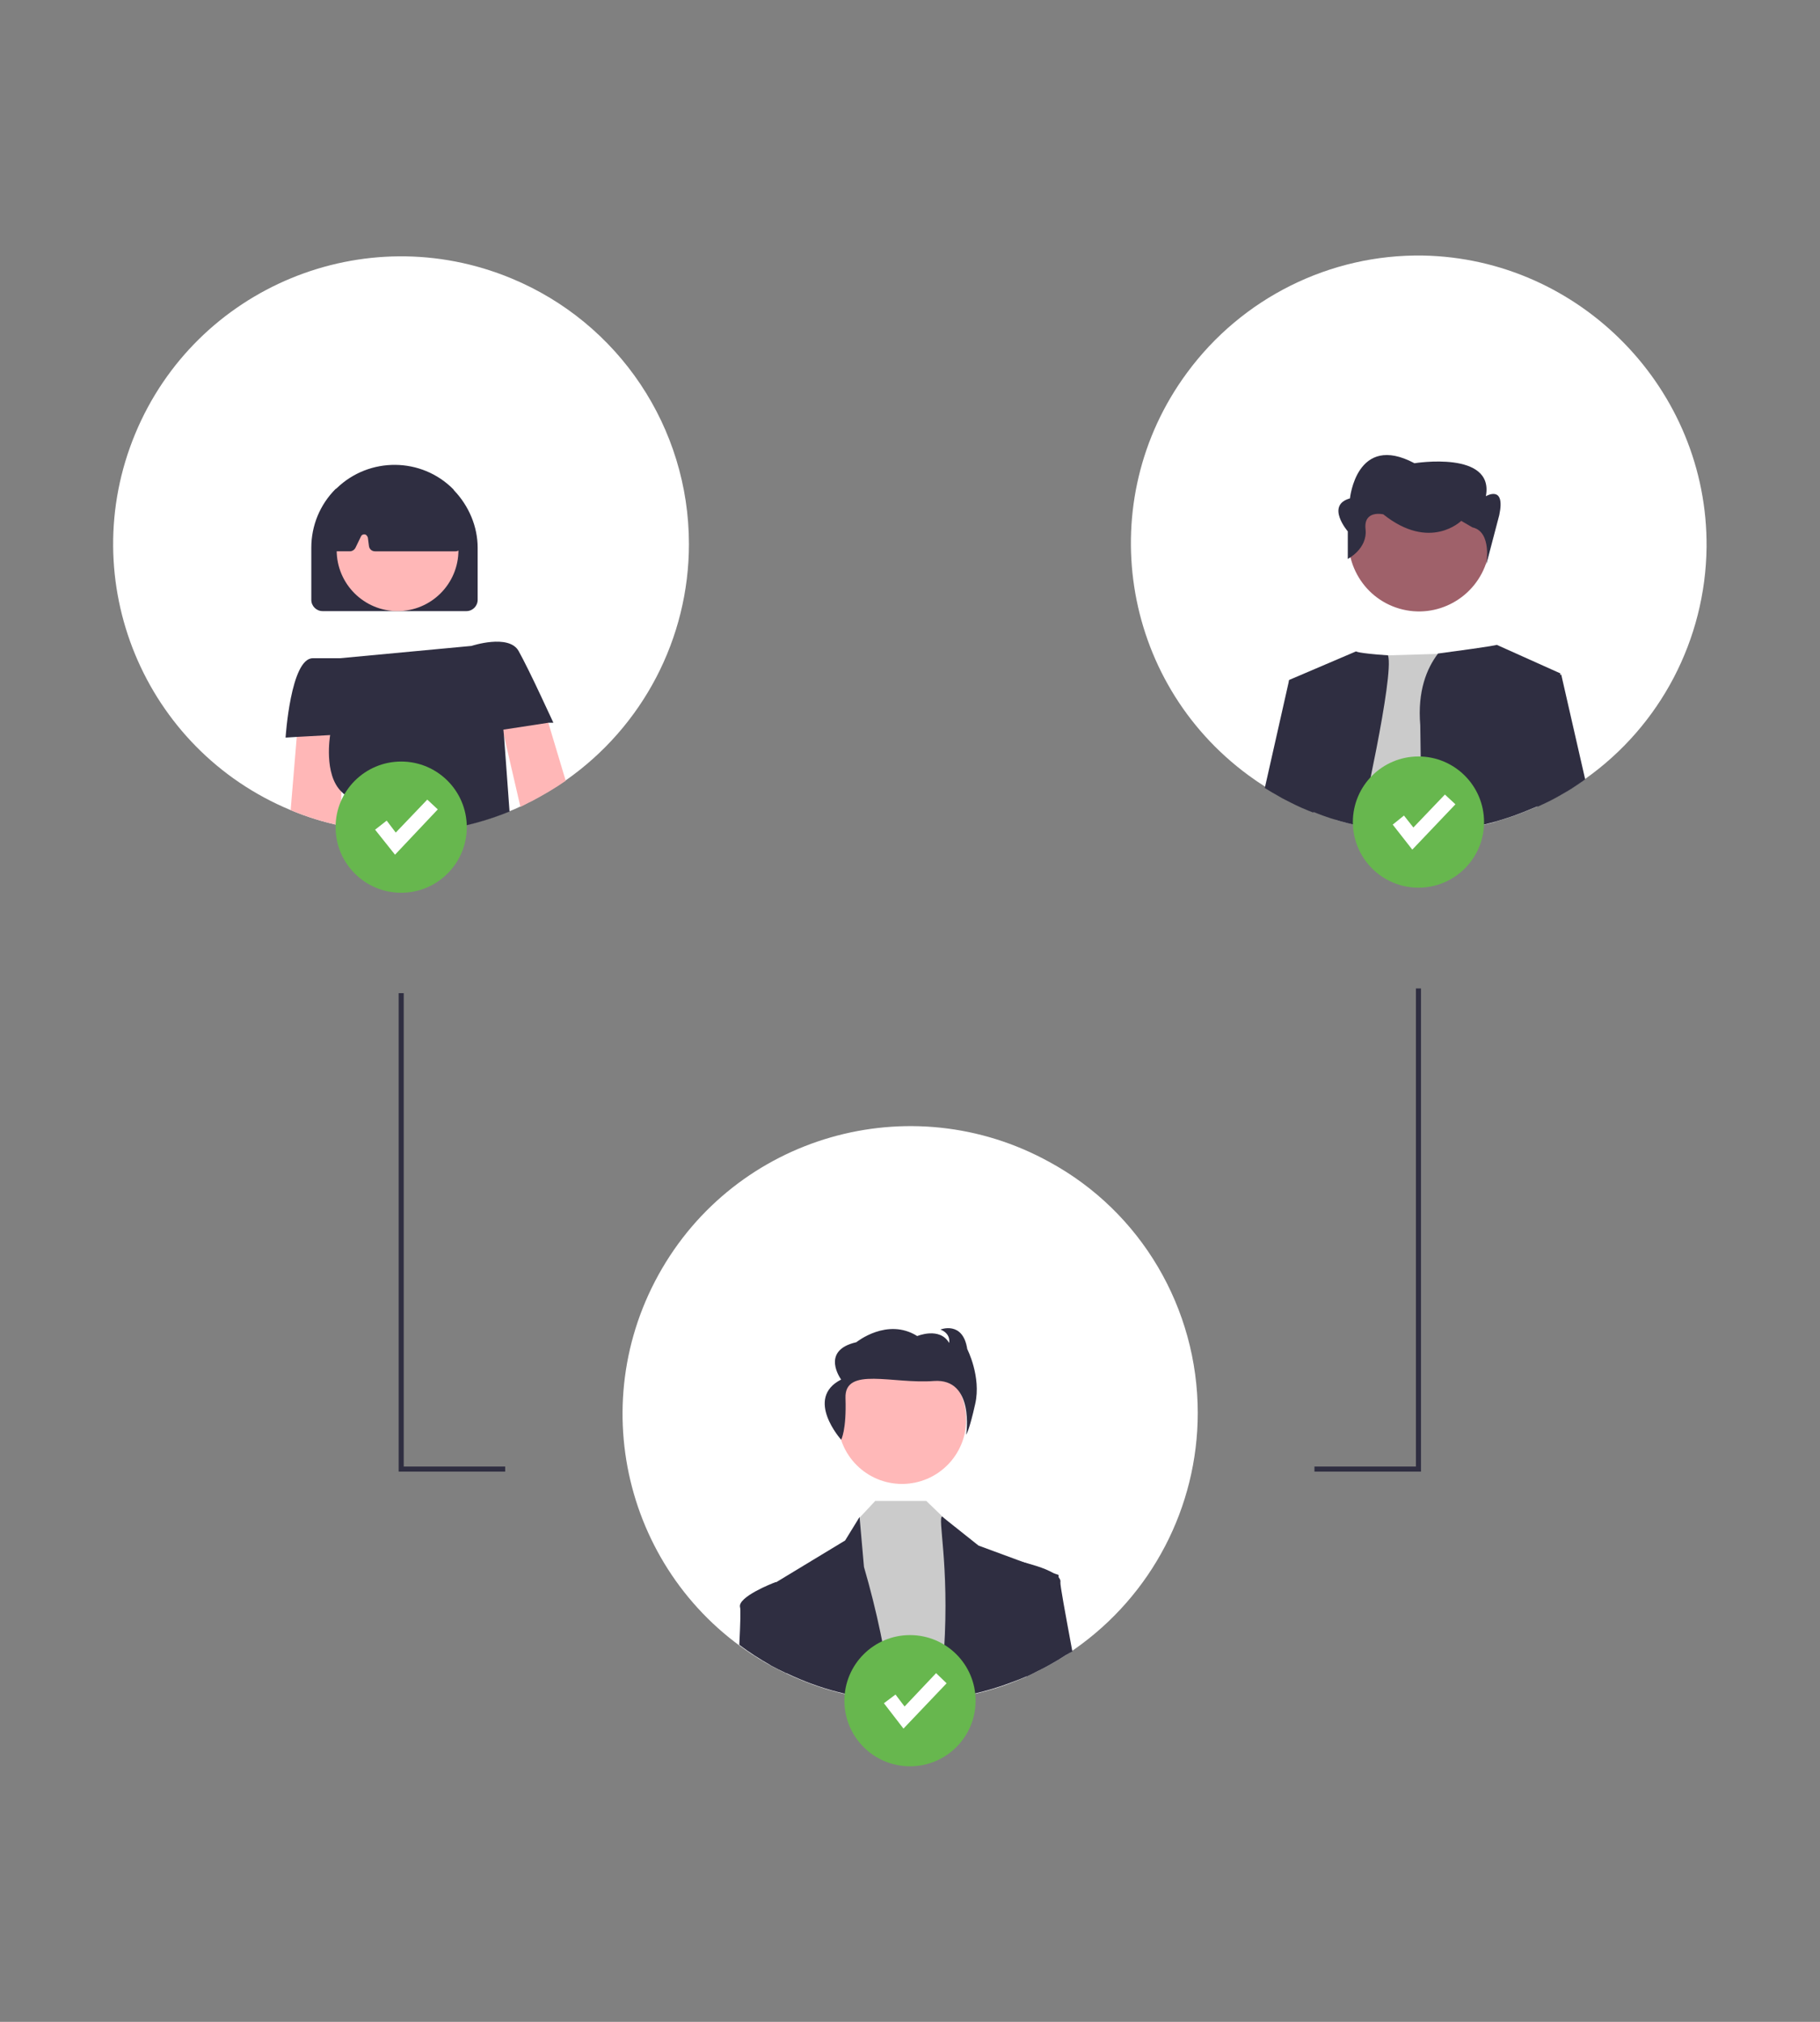 <?xml version="1.0" encoding="utf-8"?>
<!-- Generator: Adobe Illustrator 24.3.0, SVG Export Plug-In . SVG Version: 6.00 Build 0)  -->
<svg version="1.1" id="Layer_1" xmlns="http://www.w3.org/2000/svg" xmlns:xlink="http://www.w3.org/1999/xlink" x="0px" y="0px"
	 viewBox="0 0 502.2 557.8" style="enable-background:new 0 0 502.2 557.8;" xml:space="preserve">
<rect x="0" y="0" width="502.2" height="557.8" fill="#808080" stroke="none"/>
<style type="text/css">
	.st0{fill:#FFFFFF;}
	.st1{fill:#2F2E41;}
	.st2{fill:#FFB7B7;}
	.st3{fill:#CBCBCB;}
	.st4{fill:#9F616A;}
	.st5{fill:#FFB8B8;}
	.st6{fill:#67B74E;}
</style>
<g id="Layer_2_1_">
	<g id="Layer_1-2">
		<path class="st0" d="M190.1,150.1c0,26-12.7,50.3-34,65.2c-3,2.1-6.1,3.9-9.3,5.6c-1.1,0.5-2.1,1.1-3.2,1.6c-1,0.5-2,0.9-3,1.3
			c-12.5,5.1-26,6.9-39.4,5.3c-2.3-0.3-4.6-0.7-6.8-1.1l-0.4-0.2c-4.7-1-9.3-2.4-13.8-4.3c-40.5-16.8-59.7-63.3-42.9-103.8
			S100.6,60,141.1,76.8C170.8,89.1,190.1,118,190.1,150.1z"/>
		<path class="st1" d="M125.3,135.3l-0.2-0.3c-8.8-8.9-23.2-9-32.2-0.3l-0.1,0.1l-0.2,0.1c-4.3,4.3-6.7,10.1-6.7,16.2v14.4
			c0,1.7,1.4,3.1,3.1,3.1h39.7c1.7,0,3.1-1.4,3.1-3.1v-14.4C131.8,145.3,129.4,139.6,125.3,135.3z"/>
		<circle class="st2" cx="109.7" cy="151.8" r="16.8"/>
		<path class="st1" d="M127.4,150.3l-2-13.9c-0.1-0.4-0.3-0.8-0.6-1.1c-0.1-0.1-0.2-0.2-0.4-0.2c-10.2-4.8-20.5-4.8-30.6,0
			c-0.1,0.1-0.3,0.1-0.4,0.2l-0.1,0.1c-0.3,0.3-0.4,0.6-0.5,1l-1.4,13.9c0,0.5,0.1,1,0.4,1.3c0.3,0.3,0.6,0.5,1,0.5
			c0.1,0,0.2,0,0.3,0h3.4c0.7,0,1.3-0.4,1.6-1l1.5-3.1c0.2-0.5,0.8-0.7,1.3-0.5l0,0c0.3,0.2,0.5,0.5,0.6,0.8l0.3,2.3
			c0.1,0.9,0.8,1.5,1.7,1.5h22.2c0.3,0,0.6-0.1,0.8-0.2c0.2-0.1,0.3-0.2,0.5-0.4C127.3,151.3,127.5,150.8,127.4,150.3z"/>
		<path class="st2" d="M151.3,199.4l4.8,16c-3,2.1-6.1,3.9-9.3,5.6c-1.1,0.5-2.1,1.1-3.2,1.6l-4.9-21.2l-1.9-8.2l12.3-1.4
			L151.3,199.4z"/>
		<path class="st2" d="M94.6,196.7l-0.4,21.6l-0.2,9.5c-4.7-1-9.3-2.4-13.8-4.3l1.7-20.4l0.4-5.1L94.6,196.7z"/>
		<path class="st1" d="M151.3,199.4l-12.4,1.9l0.2,2.1l1.5,20.5c-12.5,5.1-26,6.9-39.4,5.3c-2.3-0.3-4.6-0.7-6.8-1.1
			c1-4.3,1.9-8.1,0.8-8.8c-0.3-0.2-0.6-0.5-0.9-0.8c-5.1-4.8-3.2-15.7-3.2-15.7l-9.1,0.5l-3.2,0.2c0,0,1.4-21.9,7.5-21.9h7.5
			l36.3-3.4c0,0,10.3-3.4,13,1.4c1.4,2.5,4,7.8,6.1,12.3c1.9,4.1,3.5,7.5,3.5,7.5H151.3z"/>
		<path class="st0" d="M470.9,151c-0.3,25.4-12.7,49.2-33.5,63.9l-0.5,0.4l-0.6,0.4c-1.2,0.8-2.3,1.6-3.5,2.3c-1.7,1-3.4,2-5.2,2.9
			l-0.2,0.1c-1,0.5-2.1,1-3.1,1.5h-0.1l-0.7,0.3c-1.9,0.8-3.9,1.6-5.8,2.3c-1.7,0.6-3.4,1.1-5.1,1.6c-3.6,1-7.2,1.7-10.8,2.2
			c-3.1,0.4-6.3,0.6-9.4,0.6h-0.8c-1.7,0-3.4-0.1-5.1-0.2c-1.5-0.1-2.9-0.2-4.4-0.4c-2.2-0.3-4.5-0.6-6.6-1.1l-0.3-0.1H375
			c-2.2-0.5-4.3-1-6.5-1.7c-2-0.6-3.9-1.3-5.9-2.1c-0.5-0.2-1-0.4-1.5-0.6c-1.2-0.5-2.4-1-3.6-1.6l-1-0.5c-1.1-0.6-2.3-1.1-3.4-1.8
			c-1.3-0.7-2.6-1.5-3.9-2.3c-1.6-1-3.2-2.1-4.7-3.2c-35.4-26-43-75.7-17-111c15.2-20.7,39.5-32.8,65.1-32.4
			C436.1,71.3,471.3,107.5,470.9,151z"/>
		<path class="st3" d="M374.8,227.8c-2.2-0.5-4.3-1-6.5-1.7l7.3-45.1l7.5-0.2l13.7-0.4l7-0.2c0,0,5,21.8,8.8,46.6
			c-6.6,1.8-13.4,2.7-20.3,2.7h-0.8c-1.7,0-3.4-0.1-5.1-0.2c-1.5-0.1-2.9-0.2-4.4-0.4c-2.2-0.3-4.5-0.6-6.6-1.1l-0.3-0.1
			L374.8,227.8z"/>
		<path class="st1" d="M375.3,227.9l-0.3-0.1h-0.2c-2.2-0.5-4.3-1-6.5-1.7c-2-0.6-3.9-1.3-5.9-2.1c-0.5-0.2-1-0.4-1.5-0.6
			c-1.2-0.5-2.4-1-3.6-1.6l-1-0.5l-0.6-33.7l18.5-7.9c0,0,0.1,0.5,8.8,1.1C384.8,186.3,375.3,227.9,375.3,227.9z"/>
		<path class="st1" d="M430.5,186.1l-3.5,18.3l0.3,16.6c-1,0.5-2.1,1-3.1,1.5h-0.1l-0.7,0.3c-1.9,0.8-3.9,1.6-5.8,2.3
			c-1.7,0.6-3.4,1.1-5.1,1.6c-3.6,1-7.2,1.7-10.8,2.2c-3.1,0.4-6.3,0.6-9.4,0.6l-0.4-29.4c-0.8-9.5,1.8-15.7,4.9-19.8
			c16.6-2.2,16.2-2.4,16.2-2.4l17.6,7.9L430.5,186.1z"/>
		<path class="st1" d="M363.7,190.4l-1.3,33.8c-0.5-0.2-1-0.4-1.5-0.6c-1.2-0.5-2.4-1-3.6-1.6l-1-0.5c-1.1-0.6-2.3-1.1-3.4-1.8
			c-1.3-0.7-2.6-1.5-3.9-2.3l6.7-29.7L363.7,190.4z"/>
		<path class="st1" d="M437.4,215l-0.5,0.4l-0.6,0.4c-1.2,0.8-2.3,1.6-3.5,2.3c-1.7,1-3.4,2-5.2,2.9l-0.2,0.1c-1,0.5-2.1,1-3.2,1.5
			l0,0l-1.3-33.9l7.6-2.5l0.3-0.1L437.4,215z"/>
		
			<ellipse transform="matrix(0.281 -0.96 0.96 0.281 138.214 483.166)" class="st4" cx="391.7" cy="149.3" rx="19.6" ry="19.5"/>
		<path class="st1" d="M371.9,154.2v-7.6c0,0-6.2-7.2,0.6-9.1c0,0,1.8-18.2,17.8-9.7c0,0,22.1-3.6,19.7,9.1c0,0,5.5-3.3,3.7,5.2
			l-3.6,13.7c0,0,1.7-9.1-3.8-10.3l-3.1-1.8c0,0-8.6,8.5-21.5-1.8c0,0-5.5-1.3-4.9,4.1S371.9,154.2,371.9,154.2z"/>
		<path class="st0" d="M330.5,389.8c0,26-12.7,50.3-34,65.2l-0.6,0.4c-1.2,0.8-2.3,1.6-3.5,2.3c-1.7,1-3.4,2-5.2,2.9
			c-1.1,0.5-2.1,1.1-3.2,1.6c-0.3,0.1-0.6,0.3-0.8,0.4c-1.9,0.8-3.9,1.6-5.8,2.3c-5.2,1.8-10.5,3.1-16,3.8
			c-3.4,0.4-6.8,0.7-10.2,0.7c-1.7,0-3.4-0.1-5.1-0.2c-1.5-0.1-2.9-0.2-4.4-0.4c-2.3-0.3-4.6-0.7-6.9-1.1h-0.2
			c-4.7-1-9.3-2.4-13.8-4.3c-1.2-0.5-2.4-1-3.6-1.6c-1.5-0.7-2.9-1.4-4.4-2.2c-38.4-21.2-52.3-69.5-31.1-107.9s69.5-52.3,107.9-31.1
			C314.8,334.3,330.5,360.9,330.5,389.8z"/>
		<circle class="st5" cx="248.9" cy="391.7" r="17.7"/>
		<path class="st3" d="M241.5,468.7c-2.3-0.3-4.6-0.7-6.9-1.1l2.2-48.5l0.3-0.3l4.4-4.7h14.1l5.2,5l0.4,0.4l11.1,10.6l5,34.7
			c-5.2,1.8-10.5,3.1-16,3.8c-3.4,0.4-6.8,0.7-10.2,0.7c-1.7,0-3.4-0.1-5.1-0.2C244.5,469,243,468.9,241.5,468.7z"/>
		<path class="st1" d="M217,461.6c-1.5-0.7-2.9-1.4-4.4-2.2c-0.1-13.1-0.2-21.9-0.2-21.9l1.7-1h0.1l19-11.5l4-6.5v0.2l1.2,13.6
			c3.5,12,6.1,24.3,7.7,36.8c-1.5-0.1-2.9-0.2-4.4-0.4c-2.3-0.3-4.6-0.7-6.9-1.1h-0.2c-4.7-1-9.3-2.4-13.8-4.3
			C219.4,462.7,218.2,462.2,217,461.6z"/>
		<path class="st1" d="M277.3,464.8c-5.2,1.8-10.5,3.1-16,3.8c-0.8-4.4-1-8.9-0.8-13.4c1.5-23.6-1.9-36.8-0.5-36.8l0.7,0.6l9.3,7.4
			l12.2,4.5l0,0l8.4,3.1l1.5,0.5v0.7c0,2.4,0,11,0.1,22.5c-1.7,1-3.4,2-5.2,2.9c-1.1,0.5-2.1,1.1-3.2,1.6c-0.3,0.1-0.6,0.3-0.8,0.4
			C281.2,463.4,279.2,464.1,277.3,464.8z"/>
		<path class="st1" d="M232.1,397.2c0,0,1.5-2.6,1.2-11.5c-0.3-8.8,13.1-3.8,24.4-4.7c11.3-0.8,8.9,14.8,8.9,14.8s0.8-0.9,2.5-8.5
			c1.7-7.5-2.2-15.1-2.2-15.1c-1.2-7.9-7.4-5.4-7.4-5.4c3,1.2,2.4,3.7,2.4,3.7c-2.6-4.5-8.8-1.9-8.8-1.9c-8.3-5.2-16.8,1.7-16.8,1.7
			c-10.1,2.3-4.2,10.3-4.2,10.3C221.9,385.8,232.1,397.2,232.1,397.2z"/>
		<path class="st1" d="M204,453.8c0.3-6,0.4-9.9,0.2-10.4c-0.7-2.8,8.9-6.6,9.8-6.9h0.1l2,1l0.9,24.1c-1.5-0.7-2.9-1.4-4.4-2.2
			C209.6,457.7,206.8,455.9,204,453.8z"/>
		<path class="st1" d="M292.4,457.7c-1.7,1-3.4,2-5.2,2.9c-1.1,0.5-2.1,1.1-3.2,1.6c-0.3,0.1-0.6,0.3-0.8,0.4l-3.1-30.4l1.8-1.3
			l0.5,0.1l0,0c1.4,0.4,5.9,1.5,8.4,3.1c0.6,0.3,1.1,0.7,1.5,1.3c0.2,0.3,0.4,0.7,0.3,1.1c-0.1,0.8,1.3,8.3,3.3,19.1
			C294.7,456.2,293.5,457,292.4,457.7z"/>
		<polygon class="st1" points="139.4,406 110,406 110,274 111.4,274 111.4,404.6 139.4,404.6 		"/>
		<polygon class="st1" points="392.1,406 362.7,406 362.7,404.6 390.7,404.6 390.7,272.7 392.1,272.7 		"/>
		<circle class="st6" cx="391.4" cy="226.8" r="18.1"/>
		<polygon class="st0" points="389.7,234.4 384.3,227.5 387.4,225 390,228.3 398.7,219.2 401.6,221.9 		"/>
		<ellipse class="st6" cx="110.7" cy="228.2" rx="18.1" ry="18.1"/>
		<polygon class="st0" points="109,235.8 103.5,228.9 106.7,226.4 109.2,229.7 117.9,220.6 120.8,223.3 		"/>
		<circle class="st6" cx="251.1" cy="469.2" r="18.1"/>
		<polygon class="st0" points="249.3,476.9 243.9,469.9 247.1,467.5 249.6,470.8 258.3,461.6 261.2,464.4 		"/>
	</g>
</g>
</svg>
